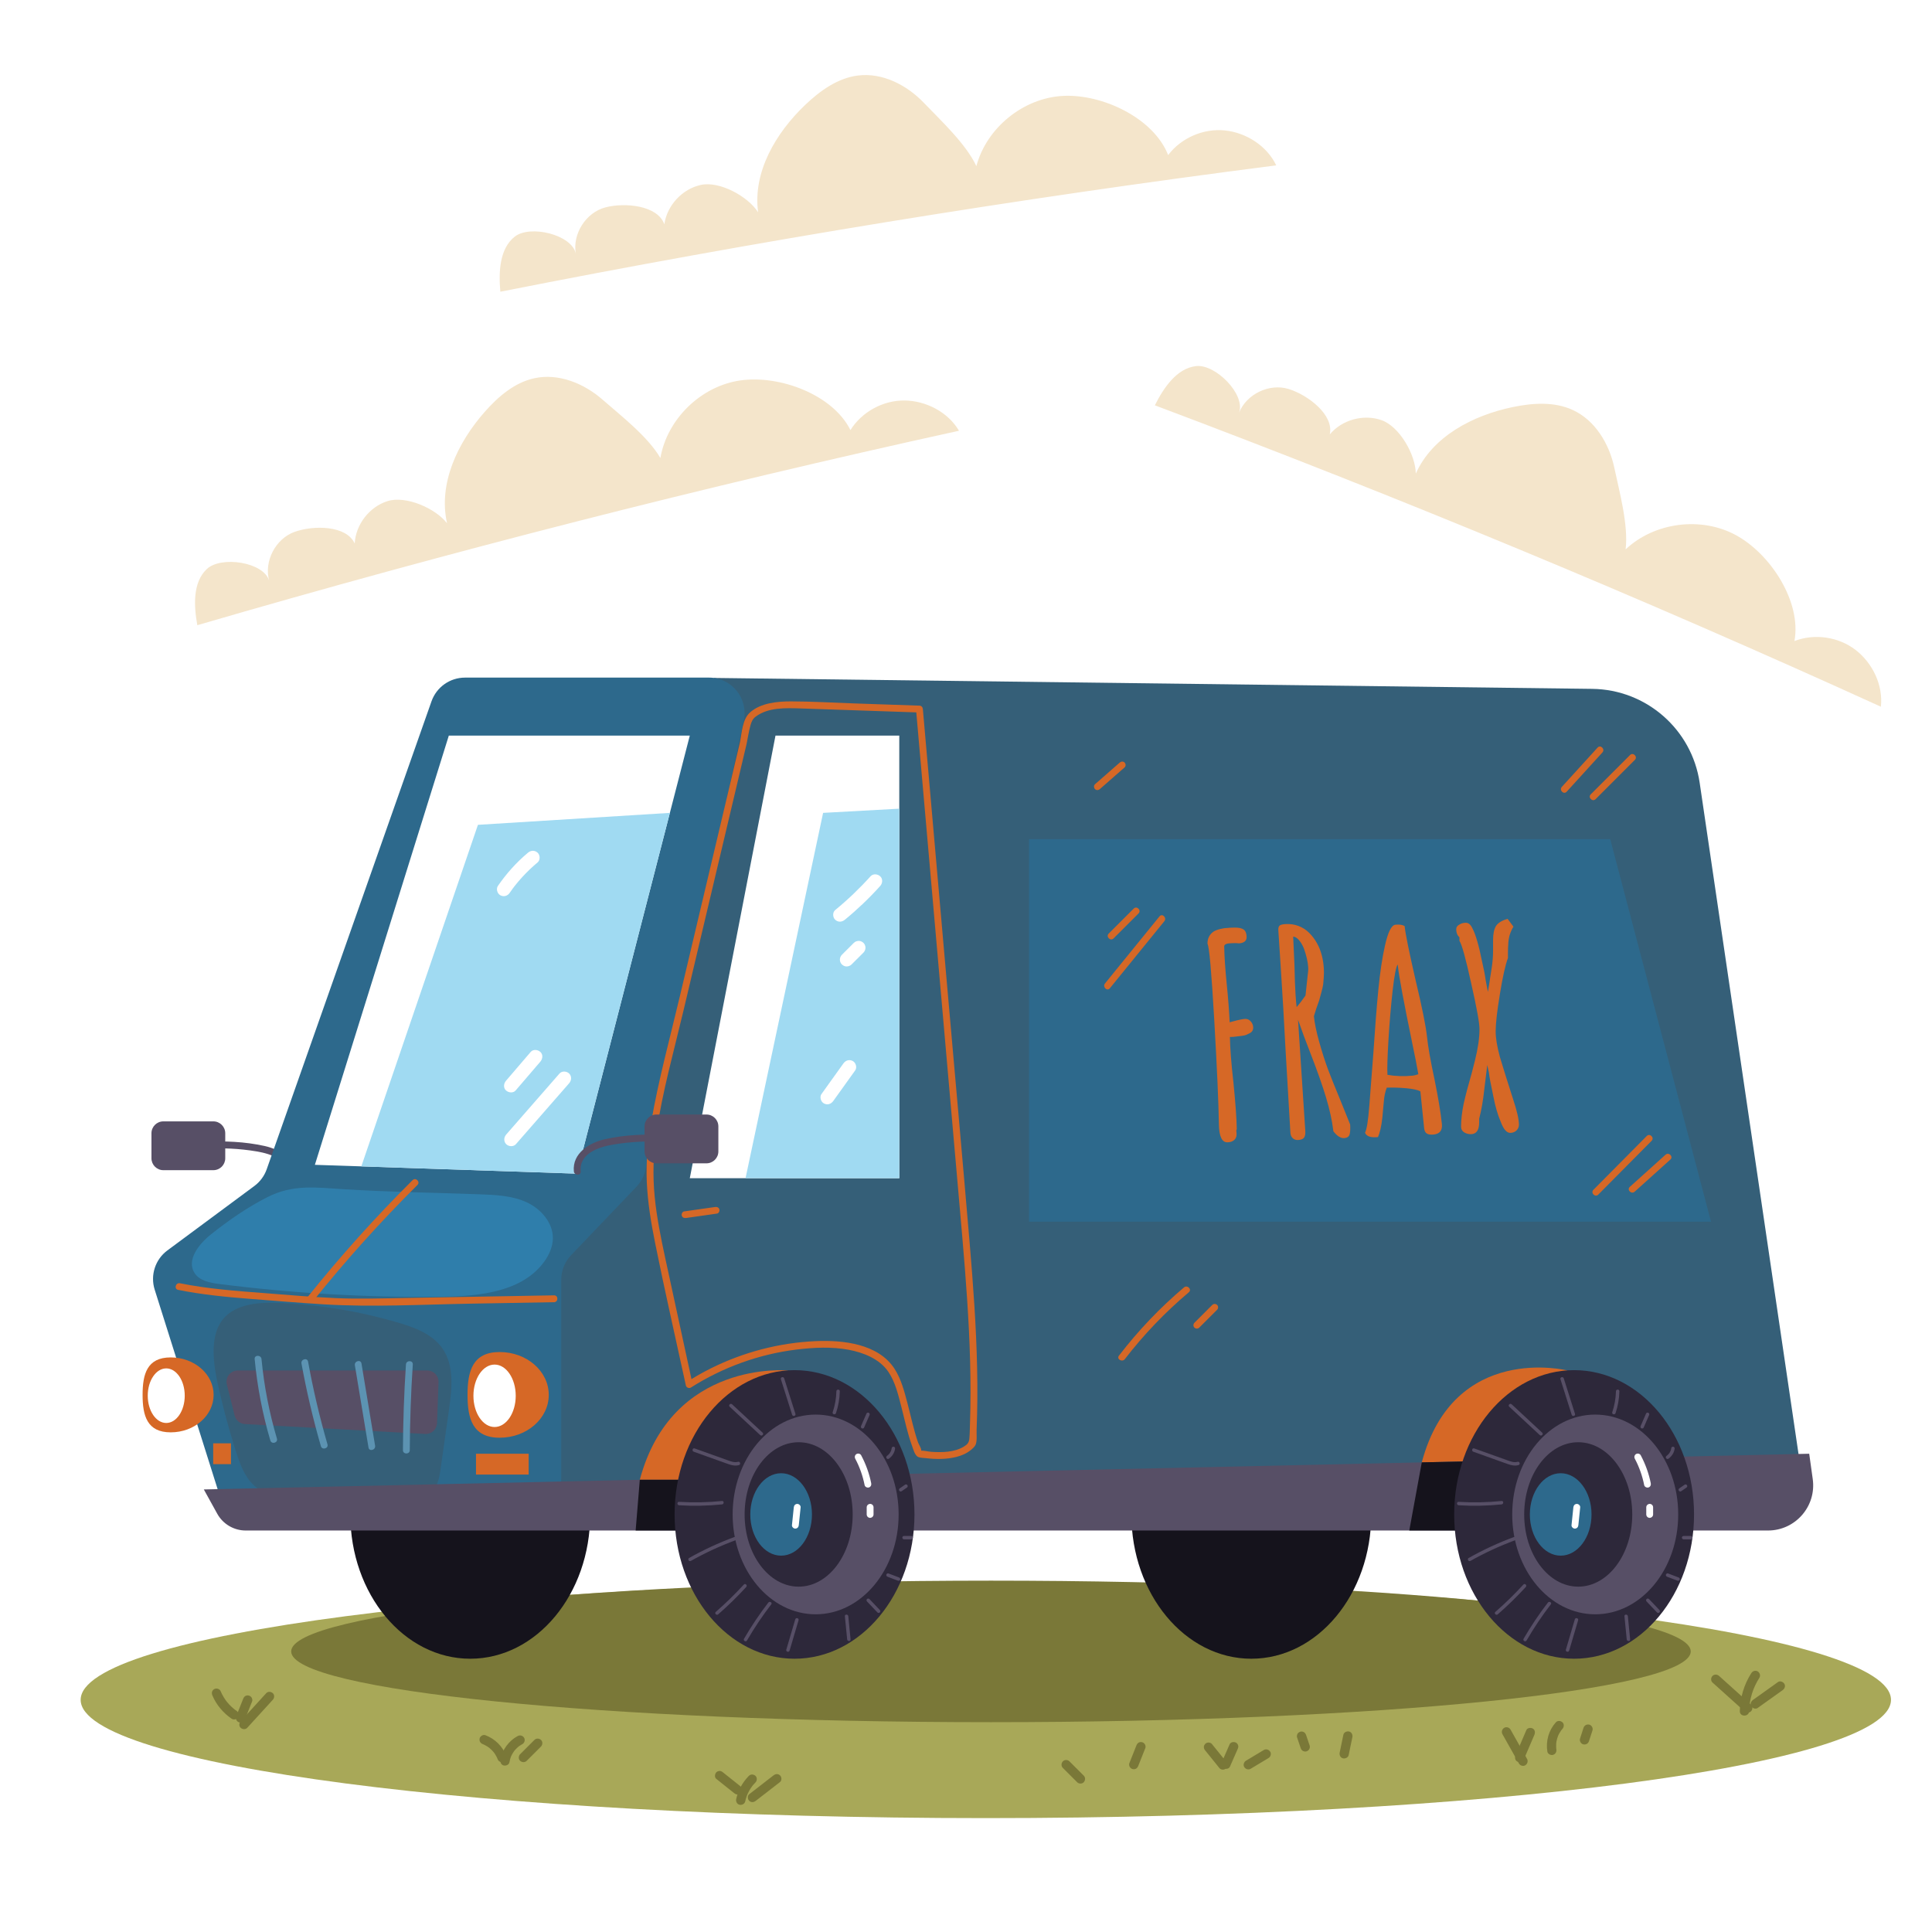 <?xml version="1.0" encoding="UTF-8" standalone="no"?>
<!-- Created with Inkscape (http://www.inkscape.org/) -->

<svg
   version="1.1"
   id="svg1"
   width="666.667"
   height="666.667"
   viewBox="0 0 666.667 666.667"
   sodipodi:docname="camionnette.svg"
   inkscape:version="1.3.1 (9b9bdc1480, 2023-11-25, custom)"
   xmlns:inkscape="http://www.inkscape.org/namespaces/inkscape"
   xmlns:sodipodi="http://sodipodi.sourceforge.net/DTD/sodipodi-0.dtd"
   xmlns="http://www.w3.org/2000/svg"
   xmlns:svg="http://www.w3.org/2000/svg">
  <rect x="0" y="0" width="666.667" height="666.667" fill="#333333" stroke="none"/>
  <defs
     id="defs1" />
  <sodipodi:namedview
     id="namedview1"
     pagecolor="#ffffff"
     bordercolor="#000000"
     borderopacity="0.25"
     inkscape:showpageshadow="2"
     inkscape:pageopacity="0.0"
     inkscape:pagecheckerboard="0"
     inkscape:deskcolor="#d1d1d1"
     inkscape:zoom="0.8570134"
     inkscape:cx="328.46628"
     inkscape:cy="288.2102"
     inkscape:window-width="1854"
     inkscape:window-height="1011"
     inkscape:window-x="0"
     inkscape:window-y="0"
     inkscape:window-maximized="1"
     inkscape:current-layer="g1">
    <inkscape:page
       x="0"
       y="0"
       inkscape:label="1"
       id="page1"
       width="666.667"
       height="666.667"
       margin="0"
       bleed="0" />
  </sodipodi:namedview>
  <g
     id="g1"
     inkscape:groupmode="layer"
     inkscape:label="1">
    <path
       id="path2"
       d="M 666.667,666.667 H 0 V 2e-5 h 666.667 v 666.667"
       style="fill:#ffffff;fill-opacity:1;fill-rule:nonzero;stroke:none;stroke-width:0.133" />
    <path
       id="path3"
       d="m 652.516,586.556 c 0,22.54 -139.841,40.812 -312.343,40.812 -172.501,0 -312.342,-18.272 -312.342,-40.812 0,-22.54 139.84,-40.81 312.342,-40.81 172.501,0 312.343,18.271 312.343,40.81"
       style="fill:#a8a858;fill-opacity:1;fill-rule:nonzero;stroke:none;stroke-width:0.133" />
    <path
       id="path4"
       d="m 583.42,569.848 c 0,13.488 -108.111,24.42 -241.471,24.42 -133.361,0 -241.473,-10.932 -241.473,-24.42 0,-13.486 108.111,-24.419 241.473,-24.419 133.36,0 241.471,10.932 241.471,24.419"
       style="fill:#7a7838;fill-opacity:1;fill-rule:nonzero;stroke:none;stroke-width:0.133" />
    <path
       id="path5"
       d="m 518.448,598.425 c 1.899,3.372 3.799,6.744 5.697,10.117 0.415,0.732 1.479,1.041 2.2,0.576 0.743,-0.478 1.02,-1.415 0.577,-2.2 -1.9,-3.373 -3.8,-6.745 -5.699,-10.117 -0.413,-0.734 -1.479,-1.042 -2.2,-0.578 -0.741,0.479 -1.019,1.416 -0.576,2.201 v 0"
       style="fill:#7a7838;fill-opacity:1;fill-rule:nonzero;stroke:none;stroke-width:0.133" />
    <path
       id="path6"
       d="m 526.681,597.02 c -1.231,2.875 -2.463,5.75 -3.695,8.626 -0.331,0.771 -0.257,1.76 0.576,2.2 0.692,0.365 1.847,0.248 2.2,-0.578 1.233,-2.876 2.465,-5.751 3.696,-8.625 0.331,-0.771 0.256,-1.761 -0.576,-2.2 -0.692,-0.366 -1.847,-0.248 -2.201,0.577 v 0"
       style="fill:#7a7838;fill-opacity:1;fill-rule:nonzero;stroke:none;stroke-width:0.133" />
    <path
       id="path7"
       d="m 536.875,594.305 c -2.48,2.776 -3.509,6.448 -2.936,10.111 0.129,0.833 1.217,1.369 1.977,1.124 0.907,-0.295 1.263,-1.085 1.124,-1.98 -0.029,-0.185 -0.029,-0.179 0,0.026 -0.011,-0.09 -0.021,-0.18 -0.029,-0.269 -0.016,-0.18 -0.028,-0.361 -0.035,-0.541 -0.015,-0.36 -0.009,-0.723 0.016,-1.081 0.013,-0.181 0.031,-0.361 0.051,-0.539 -0.045,0.412 0.031,-0.168 0.045,-0.242 0.067,-0.356 0.151,-0.707 0.252,-1.054 0.104,-0.346 0.223,-0.688 0.36,-1.022 -0.145,0.357 0.085,-0.173 0.116,-0.235 0.079,-0.161 0.161,-0.321 0.249,-0.48 0.175,-0.315 0.367,-0.622 0.575,-0.916 0.051,-0.075 0.104,-0.148 0.157,-0.22 -0.115,0.145 -0.116,0.147 -0.003,0.004 0.117,-0.139 0.233,-0.277 0.353,-0.412 0.56,-0.627 0.665,-1.664 0,-2.273 -0.612,-0.563 -1.676,-0.67 -2.273,0 v 0"
       style="fill:#7a7838;fill-opacity:1;fill-rule:nonzero;stroke:none;stroke-width:0.133" />
    <path
       id="path8"
       d="m 546.412,596.229 c -0.401,1.236 -0.8,2.472 -1.2,3.707 -0.26,0.8 0.301,1.791 1.123,1.979 0.881,0.2 1.7,-0.265 1.977,-1.124 0.401,-1.236 0.801,-2.469 1.201,-3.705 0.26,-0.802 -0.301,-1.792 -1.123,-1.98 -0.883,-0.2 -1.701,0.268 -1.979,1.124 v 0"
       style="fill:#7a7838;fill-opacity:1;fill-rule:nonzero;stroke:none;stroke-width:0.133" />
    <path
       id="path9"
       d="m 590.921,580.581 c 3.676,3.307 7.352,6.616 11.029,9.923 0.644,0.581 1.636,0.637 2.273,0 0.591,-0.59 0.648,-1.69 0,-2.273 -3.676,-3.308 -7.352,-6.617 -11.029,-9.924 -0.644,-0.581 -1.636,-0.637 -2.273,0 -0.591,0.589 -0.648,1.691 0,2.274 v 0"
       style="fill:#7a7838;fill-opacity:1;fill-rule:nonzero;stroke:none;stroke-width:0.133" />
    <path
       id="path10"
       d="m 604.328,577.32 c -2.512,3.906 -3.879,8.479 -3.977,13.118 -0.043,2.072 3.173,2.07 3.216,0 0.087,-4.087 1.323,-8.049 3.539,-11.495 0.469,-0.731 0.149,-1.774 -0.577,-2.2 -0.779,-0.455 -1.729,-0.155 -2.2,0.577 v 0"
       style="fill:#7a7838;fill-opacity:1;fill-rule:nonzero;stroke:none;stroke-width:0.133" />
    <path
       id="path11"
       d="m 613.508,580.427 c -2.875,2.053 -5.749,4.107 -8.624,6.16 -0.683,0.488 -1.077,1.424 -0.577,2.2 0.436,0.678 1.469,1.099 2.2,0.578 2.876,-2.054 5.751,-4.107 8.625,-6.161 0.683,-0.488 1.077,-1.424 0.577,-2.2 -0.437,-0.679 -1.469,-1.1 -2.201,-0.576 v 0"
       style="fill:#7a7838;fill-opacity:1;fill-rule:nonzero;stroke:none;stroke-width:0.133" />
    <path
       id="path12"
       d="m 73.302,585.073 c 1.379,3.264 3.754,6.036 6.67,8.028 0.696,0.478 1.814,0.155 2.201,-0.576 0.431,-0.816 0.166,-1.694 -0.578,-2.201 -0.164,-0.112 -0.326,-0.224 -0.487,-0.341 -0.08,-0.059 -0.159,-0.119 -0.238,-0.179 -0.158,-0.118 0.23,0.188 -0.004,-0.004 -0.305,-0.255 -0.61,-0.507 -0.902,-0.776 -0.583,-0.539 -1.128,-1.119 -1.631,-1.732 -0.05,-0.061 -0.099,-0.124 -0.149,-0.187 -0.255,-0.315 0.201,0.276 -0.04,-0.051 -0.118,-0.16 -0.235,-0.319 -0.348,-0.481 -0.216,-0.309 -0.421,-0.627 -0.616,-0.949 -0.42,-0.696 -0.786,-1.423 -1.103,-2.173 -0.145,-0.344 -0.621,-0.645 -0.961,-0.739 -0.385,-0.107 -0.897,-0.059 -1.239,0.163 -0.809,0.52 -0.929,1.367 -0.577,2.199 v 0"
       style="fill:#7a7838;fill-opacity:1;fill-rule:nonzero;stroke:none;stroke-width:0.133" />
    <path
       id="path13"
       d="m 83.909,586.204 c -0.819,2.055 -1.637,4.109 -2.456,6.164 -0.144,0.361 -0.027,0.916 0.163,1.237 0.195,0.335 0.577,0.654 0.961,0.74 0.411,0.093 0.873,0.073 1.239,-0.163 0.374,-0.24 0.576,-0.549 0.74,-0.961 0.819,-2.055 1.637,-4.109 2.455,-6.164 0.145,-0.361 0.027,-0.916 -0.162,-1.238 -0.195,-0.334 -0.578,-0.653 -0.961,-0.739 -0.411,-0.094 -0.874,-0.073 -1.239,0.162 -0.373,0.24 -0.575,0.549 -0.739,0.961 v 0"
       style="fill:#7a7838;fill-opacity:1;fill-rule:nonzero;stroke:none;stroke-width:0.133" />
    <path
       id="path14"
       d="m 91.869,584.257 c -2.942,3.225 -5.884,6.449 -8.826,9.673 -0.567,0.621 -0.66,1.669 0,2.275 0.618,0.567 1.669,0.664 2.274,0 2.942,-3.224 5.884,-6.449 8.826,-9.673 0.567,-0.621 0.66,-1.668 0,-2.274 -0.618,-0.567 -1.668,-0.664 -2.274,0 v 0"
       style="fill:#7a7838;fill-opacity:1;fill-rule:nonzero;stroke:none;stroke-width:0.133" />
    <path
       id="path15"
       d="m 247.175,613.84 c 2.057,1.64 4.113,3.277 6.171,4.916 0.347,0.276 0.676,0.471 1.137,0.471 0.395,0 0.865,-0.174 1.137,-0.471 0.535,-0.582 0.703,-1.713 0,-2.273 -2.057,-1.64 -4.113,-3.278 -6.171,-4.916 -0.347,-0.276 -0.676,-0.471 -1.137,-0.471 -0.395,0 -0.865,0.173 -1.137,0.471 -0.535,0.583 -0.703,1.714 0,2.273 v 0"
       style="fill:#7a7838;fill-opacity:1;fill-rule:nonzero;stroke:none;stroke-width:0.133" />
    <path
       id="path16"
       d="m 258.407,612.785 c -2.156,2.191 -3.704,4.984 -4.369,7.988 -0.181,0.821 0.248,1.779 1.124,1.98 0.813,0.184 1.784,-0.245 1.979,-1.124 0.147,-0.664 0.335,-1.317 0.569,-1.956 0.056,-0.149 0.115,-0.297 0.173,-0.447 0.097,-0.244 -0.039,0.033 -0.023,0.052 -0.011,-0.014 0.107,-0.24 0.121,-0.273 0.143,-0.309 0.295,-0.613 0.456,-0.912 0.316,-0.58 0.669,-1.139 1.057,-1.671 0.045,-0.061 0.12,-0.205 0.179,-0.241 -0.077,0.047 -0.163,0.204 -0.029,0.041 0.101,-0.122 0.201,-0.246 0.307,-0.369 0.233,-0.273 0.477,-0.536 0.731,-0.793 0.591,-0.6 0.643,-1.683 0,-2.274 -0.639,-0.585 -1.644,-0.64 -2.275,0 v 0"
       style="fill:#7a7838;fill-opacity:1;fill-rule:nonzero;stroke:none;stroke-width:0.133" />
    <path
       id="path17"
       d="m 266.896,612.633 c -2.789,2.163 -5.58,4.327 -8.369,6.489 -0.668,0.519 -0.585,1.737 0,2.275 0.708,0.65 1.561,0.552 2.275,0 2.789,-2.164 5.579,-4.327 8.369,-6.491 0.668,-0.518 0.585,-1.737 0,-2.273 -0.709,-0.651 -1.561,-0.553 -2.275,0 v 0"
       style="fill:#7a7838;fill-opacity:1;fill-rule:nonzero;stroke:none;stroke-width:0.133" />
    <path
       id="path18"
       d="m 415.879,604.032 c 1.652,2.045 3.304,4.091 4.957,6.137 0.243,0.301 0.768,0.472 1.137,0.472 0.393,0 0.865,-0.176 1.137,-0.472 0.281,-0.306 0.489,-0.708 0.471,-1.137 -0.02,-0.451 -0.188,-0.788 -0.471,-1.139 -1.653,-2.045 -3.305,-4.091 -4.959,-6.136 -0.243,-0.302 -0.768,-0.471 -1.137,-0.471 -0.395,0 -0.865,0.175 -1.136,0.471 -0.281,0.307 -0.491,0.709 -0.472,1.137 0.02,0.451 0.189,0.788 0.472,1.137 v 0"
       style="fill:#7a7838;fill-opacity:1;fill-rule:nonzero;stroke:none;stroke-width:0.133" />
    <path
       id="path19"
       d="m 424.304,601.898 c -0.888,2.026 -1.777,4.049 -2.665,6.073 -0.18,0.409 -0.287,0.788 -0.163,1.239 0.103,0.373 0.392,0.778 0.74,0.96 0.696,0.369 1.839,0.246 2.2,-0.576 0.888,-2.024 1.777,-4.049 2.665,-6.072 0.18,-0.41 0.287,-0.789 0.163,-1.24 -0.103,-0.372 -0.392,-0.778 -0.739,-0.96 -0.697,-0.369 -1.84,-0.245 -2.201,0.576 v 0"
       style="fill:#7a7838;fill-opacity:1;fill-rule:nonzero;stroke:none;stroke-width:0.133" />
    <path
       id="path20"
       d="m 436.101,603.865 c -2.053,1.233 -4.105,2.466 -6.159,3.699 -0.721,0.433 -1.052,1.465 -0.577,2.201 0.468,0.724 1.428,1.04 2.2,0.576 2.053,-1.233 4.107,-2.465 6.16,-3.699 0.721,-0.432 1.051,-1.464 0.576,-2.2 -0.467,-0.725 -1.428,-1.04 -2.2,-0.578 v 0"
       style="fill:#7a7838;fill-opacity:1;fill-rule:nonzero;stroke:none;stroke-width:0.133" />
    <path
       id="path21"
       d="m 366.759,610.057 c 1.643,1.644 3.287,3.286 4.929,4.929 0.596,0.596 1.687,0.64 2.273,0 0.591,-0.643 0.636,-1.639 0,-2.274 -1.643,-1.643 -3.285,-3.285 -4.928,-4.928 -0.595,-0.596 -1.687,-0.64 -2.275,0 -0.588,0.643 -0.636,1.639 0,2.273 v 0"
       style="fill:#7a7838;fill-opacity:1;fill-rule:nonzero;stroke:none;stroke-width:0.133" />
    <path
       id="path22"
       d="m 392.133,602.298 c -0.816,2.055 -1.632,4.111 -2.449,6.167 -0.144,0.363 -0.027,0.916 0.161,1.239 0.196,0.334 0.579,0.652 0.963,0.739 0.412,0.095 0.873,0.074 1.239,-0.161 0.373,-0.24 0.576,-0.551 0.739,-0.961 0.817,-2.055 1.633,-4.11 2.449,-6.167 0.145,-0.362 0.027,-0.916 -0.163,-1.239 -0.195,-0.333 -0.576,-0.652 -0.96,-0.74 -0.412,-0.093 -0.875,-0.073 -1.24,0.163 -0.372,0.241 -0.576,0.551 -0.739,0.961 v 0"
       style="fill:#7a7838;fill-opacity:1;fill-rule:nonzero;stroke:none;stroke-width:0.133" />
    <path
       id="path23"
       d="m 447.571,599.524 c 0.42,1.229 0.837,2.459 1.257,3.688 0.135,0.397 0.368,0.744 0.737,0.96 0.345,0.203 0.853,0.288 1.24,0.163 0.389,-0.126 0.764,-0.367 0.961,-0.739 0.195,-0.37 0.301,-0.829 0.163,-1.239 -0.42,-1.231 -0.839,-2.46 -1.256,-3.689 -0.136,-0.397 -0.369,-0.744 -0.74,-0.96 -0.344,-0.203 -0.853,-0.287 -1.239,-0.163 -0.389,0.125 -0.765,0.367 -0.963,0.739 -0.195,0.371 -0.3,0.83 -0.161,1.24 v 0"
       style="fill:#7a7838;fill-opacity:1;fill-rule:nonzero;stroke:none;stroke-width:0.133" />
    <path
       id="path24"
       d="m 463.553,598.609 c -0.427,2.051 -0.852,4.101 -1.277,6.152 -0.169,0.821 0.239,1.777 1.123,1.977 0.805,0.184 1.796,-0.243 1.979,-1.122 0.425,-2.051 0.852,-4.102 1.277,-6.152 0.171,-0.82 -0.239,-1.776 -1.123,-1.978 -0.804,-0.184 -1.796,0.242 -1.979,1.123 v 0"
       style="fill:#7a7838;fill-opacity:1;fill-rule:nonzero;stroke:none;stroke-width:0.133" />
    <path
       id="path25"
       d="m 166.629,601.859 c 0.083,0.03 0.171,0.079 0.259,0.1 -0.396,-0.095 -0.181,-0.079 -0.045,-0.018 0.169,0.078 0.336,0.157 0.5,0.243 0.301,0.155 0.595,0.325 0.879,0.509 0.155,0.1 0.308,0.205 0.457,0.314 0.075,0.053 0.148,0.11 0.223,0.165 -0.388,-0.28 -0.113,-0.086 -0.035,-0.021 0.273,0.225 0.536,0.463 0.787,0.713 0.251,0.251 0.489,0.515 0.715,0.788 0.075,0.09 0.225,0.346 -0.023,-0.036 0.051,0.077 0.112,0.149 0.165,0.222 0.1,0.137 0.196,0.276 0.288,0.419 0.195,0.296 0.373,0.603 0.536,0.917 0.085,0.164 0.165,0.331 0.241,0.499 0.025,0.057 0.144,0.315 0.028,0.062 -0.124,-0.269 0.037,0.1 0.056,0.152 0.152,0.401 0.356,0.737 0.739,0.961 0.345,0.201 0.853,0.287 1.24,0.161 0.764,-0.246 1.443,-1.134 1.123,-1.977 -1.284,-3.381 -3.896,-5.992 -7.277,-7.276 -0.788,-0.3 -1.797,0.331 -1.977,1.121 -0.209,0.917 0.279,1.66 1.123,1.98 v 0"
       style="fill:#7a7838;fill-opacity:1;fill-rule:nonzero;stroke:none;stroke-width:0.133" />
    <path
       id="path26"
       d="m 178.644,599.045 c -3.064,1.631 -5.368,4.752 -5.955,8.18 -0.141,0.827 0.219,1.772 1.123,1.979 0.78,0.177 1.827,-0.236 1.979,-1.123 0.061,-0.357 0.139,-0.709 0.237,-1.059 0.055,-0.191 0.115,-0.38 0.181,-0.568 0.029,-0.084 0.06,-0.171 0.093,-0.254 0.019,-0.051 0.132,-0.351 0.04,-0.11 -0.091,0.239 0.027,-0.055 0.049,-0.105 0.037,-0.083 0.077,-0.164 0.116,-0.245 0.081,-0.163 0.165,-0.323 0.252,-0.48 0.187,-0.331 0.389,-0.653 0.611,-0.963 0.053,-0.073 0.108,-0.144 0.161,-0.217 0.124,-0.172 -0.252,0.301 -0.017,0.025 0.117,-0.137 0.232,-0.277 0.353,-0.41 0.243,-0.268 0.5,-0.524 0.769,-0.764 0.127,-0.113 0.309,-0.219 0.415,-0.349 -0.169,0.128 -0.207,0.156 -0.112,0.084 0.044,-0.032 0.087,-0.064 0.131,-0.096 0.073,-0.053 0.147,-0.105 0.221,-0.157 0.313,-0.215 0.639,-0.41 0.975,-0.59 0.744,-0.394 1.035,-1.489 0.576,-2.2 -0.487,-0.755 -1.404,-1 -2.199,-0.577 v 0"
       style="fill:#7a7838;fill-opacity:1;fill-rule:nonzero;stroke:none;stroke-width:0.133" />
    <path
       id="path27"
       d="m 184.405,600.391 c -1.643,1.644 -3.285,3.285 -4.928,4.929 -0.596,0.596 -0.64,1.687 0,2.275 0.641,0.588 1.639,0.634 2.275,0 1.643,-1.644 3.284,-3.287 4.928,-4.93 0.596,-0.596 0.64,-1.686 0,-2.274 -0.643,-0.589 -1.639,-0.635 -2.275,0 v 0"
       style="fill:#7a7838;fill-opacity:1;fill-rule:nonzero;stroke:none;stroke-width:0.133" />
    <path
       id="path28"
       d="m 203.653,522.583 c 0,27.498 -18.528,49.789 -41.384,49.789 -22.855,0 -41.383,-22.292 -41.383,-49.789 0,-27.499 18.528,-49.791 41.383,-49.791 22.856,0 41.384,22.292 41.384,49.791"
       style="fill:#15131c;fill-opacity:1;fill-rule:nonzero;stroke:none;stroke-width:0.133" />
    <path
       id="path29"
       d="m 473.172,522.583 c 0,27.498 -18.528,49.789 -41.384,49.789 -22.855,0 -41.383,-22.292 -41.383,-49.789 0,-27.499 18.528,-49.791 41.383,-49.791 22.856,0 41.384,22.292 41.384,49.791"
       style="fill:#15131c;fill-opacity:1;fill-rule:nonzero;stroke:none;stroke-width:0.133" />
    <path
       id="path30"
       d="m 246.345,233.936 303.097,3.768 c 18.635,0.231 34.343,13.965 37.057,32.404 l 34.483,234.16 c 1.42,9.652 -6.059,18.315 -15.813,18.315 H 162.867 l 83.479,-288.647"
       style="fill:#355f78;fill-opacity:1;fill-rule:nonzero;stroke:none;stroke-width:0.133" />
    <path
       id="path31"
       d="m 238.025,406.567 h 72.285 v -152.732 h -42.715 l -29.571,152.732"
       style="fill:#ffffff;fill-opacity:1;fill-rule:nonzero;stroke:none;stroke-width:0.133" />
    <path
       id="path32"
       d="M 310.311,406.567 V 279.049 l -26.285,1.445 -26.768,126.072 h 53.053"
       style="fill:#a0daf2;fill-opacity:1;fill-rule:nonzero;stroke:none;stroke-width:0.133" />
    <path
       id="path33"
       d="m 291.536,317.368 c 4.352,-3.569 8.428,-7.461 12.193,-11.644 0.827,-0.919 0.973,-2.447 0,-3.34 -0.901,-0.828 -2.456,-0.98 -3.339,0 -3.767,4.183 -7.843,8.076 -12.195,11.644 -0.96,0.787 -0.877,2.535 0,3.34 1.02,0.935 2.316,0.839 3.34,0 v 0"
       style="fill:#ffffff;fill-opacity:1;fill-rule:nonzero;stroke:none;stroke-width:0.133" />
    <path
       id="path34"
       d="m 293.845,332.799 c 1.371,-1.365 2.743,-2.733 4.113,-4.1 0.428,-0.428 0.691,-1.065 0.691,-1.671 0,-0.579 -0.256,-1.271 -0.691,-1.669 -0.451,-0.413 -1.041,-0.72 -1.671,-0.692 -0.627,0.028 -1.216,0.24 -1.669,0.692 -1.371,1.367 -2.741,2.735 -4.112,4.101 -0.429,0.427 -0.693,1.065 -0.693,1.669 0,0.58 0.259,1.272 0.693,1.669 0.449,0.413 1.04,0.72 1.669,0.692 0.627,-0.028 1.217,-0.24 1.669,-0.692 v 0"
       style="fill:#ffffff;fill-opacity:1;fill-rule:nonzero;stroke:none;stroke-width:0.133" />
    <path
       id="path35"
       d="m 287.539,379.907 c 2.521,-3.519 5.043,-7.037 7.564,-10.556 0.721,-1.008 0.209,-2.673 -0.847,-3.231 -1.22,-0.644 -2.461,-0.229 -3.232,0.847 -2.52,3.52 -5.043,7.037 -7.564,10.556 -0.721,1.008 -0.208,2.673 0.848,3.232 1.22,0.643 2.46,0.228 3.231,-0.848 v 0"
       style="fill:#ffffff;fill-opacity:1;fill-rule:nonzero;stroke:none;stroke-width:0.133" />
    <path
       id="path36"
       d="m 102.125,406.567 c 0.612,-6.292 -5.44,-9.931 -10.77,-11.115 -6.841,-1.519 -14.046,-1.827 -21.022,-1.407 -1.51,0.092 -1.521,2.453 0,2.361 6.117,-0.367 12.276,-0.107 18.321,0.923 4.841,0.825 11.712,3.044 11.109,9.237 -0.147,1.512 2.216,1.501 2.362,0 v 0"
       style="fill:#574f66;fill-opacity:1;fill-rule:nonzero;stroke:none;stroke-width:0.133" />
    <path
       id="path37"
       d="m 56.369,403.787 h 17.249 c 2.268,0 4.107,-1.84 4.107,-4.108 v -8.624 c 0,-2.269 -1.839,-4.108 -4.107,-4.108 H 56.369 c -2.268,0 -4.107,1.839 -4.107,4.108 v 8.624 c 0,2.268 1.839,4.108 4.107,4.108"
       style="fill:#574f66;fill-opacity:1;fill-rule:nonzero;stroke:none;stroke-width:0.133" />
    <path
       id="path38"
       d="m 222.743,403.649 33.909,-154.952 c 1.673,-7.644 -4.148,-14.877 -11.975,-14.877 H 160.456 c -5.2,0 -9.835,3.281 -11.561,8.185 L 92.035,403.465 c -0.814,2.308 -2.299,4.321 -4.265,5.779 l -30.004,22.229 c -4.202,3.113 -5.966,8.551 -4.392,13.537 l 21.772,69.003 c 1.609,5.1 6.341,8.569 11.69,8.569 h 94.575 c 6.771,0 12.259,-5.488 12.259,-12.259 v -68.733 c 0,-3.156 1.216,-6.187 3.393,-8.468 l 22.569,-23.628 c 1.555,-1.627 2.631,-3.649 3.111,-5.845"
       style="fill:#2d698c;fill-opacity:1;fill-rule:nonzero;stroke:none;stroke-width:0.133" />
    <path
       id="path39"
       d="m 108.653,401.943 46.219,-148.108 h 83.153 l -38.971,151.149 -90.402,-3.041"
       style="fill:#ffffff;fill-opacity:1;fill-rule:nonzero;stroke:none;stroke-width:0.133" />
    <path
       id="path40"
       d="m 199.055,404.984 32.097,-124.489 -66.232,4.125 -40.243,117.863 74.378,2.501"
       style="fill:#a0daf2;fill-opacity:1;fill-rule:nonzero;stroke:none;stroke-width:0.133" />
    <path
       id="path41"
       d="m 72.666,426.049 c -4.113,3.284 -8.387,8.804 -5.535,13.227 1.745,2.707 5.339,3.384 8.532,3.789 25.554,3.248 51.332,4.715 77.088,4.392 12.903,-0.161 27.675,-1.735 35.148,-12.253 1.621,-2.283 2.804,-4.961 2.873,-7.76 0.136,-5.503 -4.124,-10.345 -9.135,-12.621 -5.012,-2.275 -10.675,-2.511 -16.176,-2.711 -15.671,-0.568 -31.405,-0.777 -47.055,-1.768 -9.404,-0.596 -17.362,-1.704 -26.068,2.716 -6.985,3.545 -13.566,8.104 -19.673,12.989"
       style="fill:#2f7eab;fill-opacity:1;fill-rule:nonzero;stroke:none;stroke-width:0.133" />
    <path
       id="path42"
       d="m 80.671,498.449 c 0.284,0.917 0.573,1.832 0.869,2.745 1.334,4.133 2.889,8.413 6.09,11.352 3.266,2.997 7.778,4.165 12.132,4.992 13.08,2.476 26.57,2.768 39.744,0.859 3.948,-0.573 8.284,-1.6 10.528,-4.9 1.315,-1.932 1.677,-4.336 2.004,-6.649 0.969,-6.837 1.939,-13.676 2.907,-20.515 1.017,-7.185 1.86,-15.168 -2.32,-21.103 -3.425,-4.863 -9.42,-7.117 -15.125,-8.799 -13.666,-4.031 -27.839,-6.34 -42.077,-6.857 -19.997,-0.727 -24.375,9.143 -20.349,27.632 1.558,7.157 3.426,14.247 5.597,21.243"
       style="fill:#355f78;fill-opacity:1;fill-rule:nonzero;stroke:none;stroke-width:0.133" />
    <path
       id="path43"
       d="m 61.457,445.087 c 8.167,1.649 16.46,2.452 24.758,3.101 8.464,0.661 16.93,1.367 25.404,1.888 16.84,1.036 33.842,0.073 50.696,-0.224 9.625,-0.171 19.249,-0.34 28.873,-0.511 1.517,-0.027 1.523,-2.388 0,-2.361 -16.907,0.299 -33.815,0.597 -50.721,0.896 -8.225,0.145 -16.46,0.419 -24.682,0.06 -8.327,-0.364 -16.64,-1.127 -24.95,-1.757 -9.628,-0.729 -19.27,-1.455 -28.751,-3.369 -1.484,-0.3 -2.119,1.976 -0.628,2.277 v 0"
       style="fill:#d66826;fill-opacity:1;fill-rule:nonzero;stroke:none;stroke-width:0.133" />
    <path
       id="path44"
       d="m 107.864,449.176 c 11.297,-14.096 23.378,-27.545 36.184,-40.284 1.08,-1.073 -0.591,-2.743 -1.669,-1.671 -12.807,12.74 -24.887,26.189 -36.185,40.284 -0.941,1.176 0.72,2.857 1.67,1.671 v 0"
       style="fill:#d66826;fill-opacity:1;fill-rule:nonzero;stroke:none;stroke-width:0.133" />
    <path
       id="path45"
       d="m 82.03,472.909 h 65.432 c 2.192,0 3.947,1.82 3.865,4.012 l -0.524,14.165 c -0.08,2.163 -1.917,3.839 -4.077,3.72 l -62.218,-3.415 c -1.694,-0.092 -3.13,-1.279 -3.541,-2.924 l -2.689,-10.752 c -0.611,-2.443 1.235,-4.807 3.753,-4.807"
       style="fill:#574f66;fill-opacity:1;fill-rule:nonzero;stroke:none;stroke-width:0.133" />
    <path
       id="path46"
       d="m 87.875,468.975 c 0.903,9.509 2.699,18.904 5.405,28.067 0.429,1.453 2.709,0.836 2.277,-0.628 -2.645,-8.959 -4.438,-18.14 -5.32,-27.439 -0.142,-1.5 -2.505,-1.516 -2.362,0 v 0"
       style="fill:#5c93b2;fill-opacity:1;fill-rule:nonzero;stroke:none;stroke-width:0.133" />
    <path
       id="path47"
       d="m 104.03,470.492 c 1.748,9.615 3.982,19.131 6.693,28.519 0.42,1.459 2.701,0.839 2.277,-0.628 -2.711,-9.388 -4.944,-18.904 -6.693,-28.517 -0.271,-1.493 -2.547,-0.861 -2.277,0.627 v 0"
       style="fill:#5c93b2;fill-opacity:1;fill-rule:nonzero;stroke:none;stroke-width:0.133" />
    <path
       id="path48"
       d="m 122.456,471.121 c 1.567,9.459 3.134,18.919 4.701,28.376 0.248,1.496 2.524,0.861 2.278,-0.627 -1.567,-9.46 -3.133,-18.919 -4.701,-28.377 -0.248,-1.496 -2.524,-0.861 -2.278,0.628 v 0"
       style="fill:#5c93b2;fill-opacity:1;fill-rule:nonzero;stroke:none;stroke-width:0.133" />
    <path
       id="path49"
       d="m 140.079,470.829 c -0.648,9.845 -0.995,19.707 -1.041,29.573 -0.007,1.52 2.355,1.521 2.361,0 0.047,-9.867 0.393,-19.728 1.041,-29.573 0.1,-1.516 -2.261,-1.509 -2.361,0 v 0"
       style="fill:#5c93b2;fill-opacity:1;fill-rule:nonzero;stroke:none;stroke-width:0.133" />
    <path
       id="path50"
       d="m 189.357,481.324 c 0,8.165 -7.585,14.785 -16.943,14.785 -9.356,0 -11.088,-6.62 -11.088,-14.785 0,-8.167 1.732,-14.784 11.088,-14.784 9.357,0 16.943,6.617 16.943,14.784"
       style="fill:#d66826;fill-opacity:1;fill-rule:nonzero;stroke:none;stroke-width:0.133" />
    <path
       id="path51"
       d="m 177.96,481.641 c 0,5.949 -3.268,10.772 -7.299,10.772 -4.032,0 -7.299,-4.823 -7.299,-10.772 0,-5.949 3.267,-10.772 7.299,-10.772 4.031,0 7.299,4.823 7.299,10.772"
       style="fill:#ffffff;fill-opacity:1;fill-rule:nonzero;stroke:none;stroke-width:0.133" />
    <path
       id="path52"
       d="m 73.714,481.324 c 0,7.14 -6.633,12.929 -14.814,12.929 -8.181,0 -9.696,-5.789 -9.696,-12.929 0,-7.14 1.515,-12.928 9.696,-12.928 8.181,0 14.814,5.788 14.814,12.928"
       style="fill:#d66826;fill-opacity:1;fill-rule:nonzero;stroke:none;stroke-width:0.133" />
    <path
       id="path53"
       d="m 63.747,481.601 c 0,5.203 -2.857,9.42 -6.382,9.42 -3.525,0 -6.382,-4.217 -6.382,-9.42 0,-5.201 2.857,-9.419 6.382,-9.419 3.525,0 6.382,4.217 6.382,9.419"
       style="fill:#ffffff;fill-opacity:1;fill-rule:nonzero;stroke:none;stroke-width:0.133" />
    <path
       id="path54"
       d="M 182.425,508.823 H 164.252 v -7.187 h 18.173 v 7.187"
       style="fill:#d66826;fill-opacity:1;fill-rule:nonzero;stroke:none;stroke-width:0.133" />
    <path
       id="path55"
       d="m 79.698,505.229 h -6.134 v -7.187 h 6.134 v 7.187"
       style="fill:#d66826;fill-opacity:1;fill-rule:nonzero;stroke:none;stroke-width:0.133" />
    <path
       id="path56"
       d="m 178.019,394.819 c 6.127,-7.012 12.253,-14.025 18.379,-21.037 0.839,-0.959 0.944,-2.395 0,-3.34 -0.856,-0.855 -2.497,-0.964 -3.339,0 -6.127,7.012 -12.253,14.025 -18.38,21.037 -0.839,0.959 -0.944,2.395 0,3.34 0.856,0.855 2.497,0.964 3.34,0 v 0"
       style="fill:#ffffff;fill-opacity:1;fill-rule:nonzero;stroke:none;stroke-width:0.133" />
    <path
       id="path57"
       d="m 177.941,376.271 c 2.841,-3.315 5.683,-6.629 8.524,-9.944 0.803,-0.937 0.988,-2.432 0,-3.339 -0.884,-0.812 -2.483,-1.001 -3.34,0 -2.841,3.313 -5.683,6.628 -8.524,9.944 -0.803,0.936 -0.989,2.431 0,3.339 0.883,0.811 2.481,1.001 3.34,0 v 0"
       style="fill:#ffffff;fill-opacity:1;fill-rule:nonzero;stroke:none;stroke-width:0.133" />
    <path
       id="path58"
       d="m 175.888,308.08 c 0.347,-0.504 0.703,-1.004 1.065,-1.497 0.172,-0.233 0.347,-0.464 0.523,-0.696 0.376,-0.497 -0.183,0.225 0.044,-0.057 0.101,-0.125 0.2,-0.253 0.3,-0.38 0.764,-0.957 1.56,-1.889 2.385,-2.793 1.655,-1.808 3.432,-3.5 5.312,-5.072 0.952,-0.795 0.883,-2.529 0,-3.34 -1.012,-0.928 -2.324,-0.848 -3.34,0 -3.971,3.319 -7.433,7.192 -10.368,11.452 -0.703,1.02 -0.223,2.665 0.848,3.232 1.201,0.635 2.481,0.241 3.231,-0.848 v 0"
       style="fill:#ffffff;fill-opacity:1;fill-rule:nonzero;stroke:none;stroke-width:0.133" />
    <path
       id="path59"
       d="m 255.34,256.121 c -6.919,29.233 -13.837,58.467 -20.755,87.701 -3.387,14.311 -7.317,28.616 -9.828,43.112 -1.204,6.953 -1.892,13.992 -1.567,21.053 0.325,7.063 1.485,14.063 2.879,20.985 3.303,16.415 7.055,32.749 10.604,49.115 0.157,0.732 1.113,1.099 1.733,0.705 11.024,-6.989 23.524,-11.532 36.493,-13.109 5.927,-0.72 12.115,-1.029 18.012,0.088 5.041,0.956 10.569,3.129 13.585,7.532 2.483,3.624 3.528,8.281 4.608,12.471 1.137,4.407 2.055,8.915 3.627,13.195 0.423,1.149 0.937,3.32 2.173,3.811 0.732,0.291 1.743,0.281 2.513,0.373 3.512,0.412 7.197,0.452 10.644,-0.431 1.795,-0.459 3.548,-1.215 4.98,-2.405 0.569,-0.475 1.345,-1.129 1.627,-1.839 0.548,-1.385 0.268,-3.641 0.328,-5.112 0.288,-7.115 0.324,-14.239 0.173,-21.357 -0.305,-14.387 -1.36,-28.744 -2.573,-43.08 -2.443,-28.879 -5.053,-57.741 -7.585,-86.611 -2.535,-28.901 -5.071,-57.803 -7.605,-86.704 -0.32,-3.645 -0.64,-7.291 -0.96,-10.936 -0.057,-0.653 -0.495,-1.157 -1.18,-1.181 -7.559,-0.257 -15.117,-0.515 -22.675,-0.773 -7.219,-0.245 -14.463,-0.691 -21.687,-0.695 -4.683,-0.001 -10.389,0.525 -14.079,3.797 -2.699,2.395 -2.816,7.029 -3.487,10.295 -0.305,1.483 1.971,2.117 2.277,0.628 0.44,-2.144 0.767,-4.335 1.343,-6.448 0.324,-1.185 0.736,-2.192 1.733,-2.957 4.293,-3.299 10.48,-3.049 15.581,-2.883 13.664,0.445 27.328,0.932 40.992,1.397 -0.395,-0.393 -0.788,-0.787 -1.181,-1.18 2.512,28.641 5.025,57.283 7.537,85.923 2.512,28.641 5.024,57.281 7.537,85.923 1.247,14.209 2.501,28.421 3.195,42.672 0.345,7.113 0.549,14.236 0.541,21.357 -0.004,3.624 -0.064,7.249 -0.188,10.872 -0.057,1.676 -0.059,3.376 -0.216,5.047 -0.128,1.363 -0.724,1.983 -1.869,2.687 -3.269,2.009 -7.565,2.067 -11.277,1.812 -1.133,-0.079 -2.361,-0.429 -3.487,-0.408 -0.097,10e-4 -0.212,-0.037 -0.307,-0.056 0.509,0.095 0.288,0.392 0.329,-0.092 0.055,-0.635 -0.856,-2.012 -1.088,-2.677 -1.544,-4.439 -2.479,-9.076 -3.677,-13.613 -1.047,-3.961 -2.145,-8.204 -4.372,-11.695 -5.601,-8.781 -17.88,-10.064 -27.305,-9.647 -12.525,0.556 -24.892,3.791 -36.112,9.377 -2.785,1.387 -5.485,2.929 -8.112,4.595 0.579,0.235 1.156,0.469 1.736,0.705 -3.12,-14.385 -6.26,-28.764 -9.356,-43.153 -1.523,-7.079 -2.983,-14.193 -3.685,-21.407 -0.715,-7.341 -0.485,-14.673 0.584,-21.968 2.087,-14.245 6.06,-28.275 9.372,-42.269 3.413,-14.425 6.827,-28.851 10.241,-43.276 3.836,-16.212 7.673,-32.425 11.511,-48.637 0.349,-1.479 -1.928,-2.109 -2.277,-0.628 v 0"
       style="fill:#d66826;fill-opacity:1;fill-rule:nonzero;stroke:none;stroke-width:0.133" />
    <path
       id="path60"
       d="m 200.381,404.204 c -0.603,-6.193 6.268,-8.412 11.109,-9.236 6.045,-1.031 12.205,-1.292 18.321,-0.923 1.519,0.091 1.512,-2.272 0,-2.363 -6.976,-0.419 -14.181,-0.113 -21.023,1.407 -5.329,1.184 -11.381,4.823 -10.769,11.115 0.147,1.499 2.509,1.513 2.361,0 v 0"
       style="fill:#574f66;fill-opacity:1;fill-rule:nonzero;stroke:none;stroke-width:0.133" />
    <path
       id="path61"
       d="m 243.776,401.424 h -17.251 c -2.268,0 -4.107,-1.839 -4.107,-4.107 v -8.625 c 0,-2.268 1.839,-4.107 4.107,-4.107 h 17.251 c 2.268,0 4.107,1.839 4.107,4.107 v 8.625 c 0,2.268 -1.839,4.107 -4.107,4.107"
       style="fill:#574f66;fill-opacity:1;fill-rule:nonzero;stroke:none;stroke-width:0.133" />
    <path
       id="path62"
       d="m 236.707,420.292 c 3.565,-0.507 7.131,-1.015 10.695,-1.523 0.633,-0.089 0.979,-0.892 0.825,-1.451 -0.187,-0.68 -0.819,-0.916 -1.452,-0.825 -3.565,0.507 -7.131,1.015 -10.696,1.521 -0.632,0.089 -0.979,0.895 -0.824,1.453 0.187,0.68 0.817,0.915 1.452,0.824 v 0"
       style="fill:#d66826;fill-opacity:1;fill-rule:nonzero;stroke:none;stroke-width:0.133" />
    <path
       id="path63"
       d="m 70.333,513.957 553.962,-12.321 1.22,8.747 c 1.309,9.376 -5.972,17.744 -15.439,17.744 H 84.785 c -4.088,0 -7.853,-2.221 -9.829,-5.8 l -4.623,-8.369"
       style="fill:#574f66;fill-opacity:1;fill-rule:nonzero;stroke:none;stroke-width:0.133" />
    <path
       id="path64"
       d="m 271.895,472.909 c 0,0 -40.032,-3.84 -51.12,37.701 h 17.321 l 33.799,-37.701"
       style="fill:#d66826;fill-opacity:1;fill-rule:nonzero;stroke:none;stroke-width:0.133" />
    <path
       id="path65"
       d="m 220.775,510.611 -1.436,17.516 h 14.995 l 3.763,-17.516 h -17.321"
       style="fill:#15131c;fill-opacity:1;fill-rule:nonzero;stroke:none;stroke-width:0.133" />
    <path
       id="path66"
       d="m 315.551,522.583 c 0,27.498 -18.528,49.789 -41.383,49.789 -22.856,0 -41.383,-22.292 -41.383,-49.789 0,-27.499 18.527,-49.791 41.383,-49.791 22.855,0 41.383,22.292 41.383,49.791"
       style="fill:#2d283a;fill-opacity:1;fill-rule:nonzero;stroke:none;stroke-width:0.133" />
    <path
       id="path67"
       d="m 310.089,522.583 c 0,19.029 -12.823,34.457 -28.639,34.457 -15.817,0 -28.64,-15.428 -28.64,-34.457 0,-19.031 12.823,-34.457 28.64,-34.457 15.816,0 28.639,15.427 28.639,34.457"
       style="fill:#574f66;fill-opacity:1;fill-rule:nonzero;stroke:none;stroke-width:0.133" />
    <path
       id="path68"
       d="m 294.232,522.583 c 0,13.761 -8.348,24.917 -18.645,24.917 -10.299,0 -18.645,-11.156 -18.645,-24.917 0,-13.761 8.347,-24.919 18.645,-24.919 10.297,0 18.645,11.157 18.645,24.919"
       style="fill:#2d283a;fill-opacity:1;fill-rule:nonzero;stroke:none;stroke-width:0.133" />
    <path
       id="path69"
       d="m 280.18,522.583 c 0,7.853 -4.764,14.22 -10.641,14.22 -5.877,0 -10.641,-6.367 -10.641,-14.22 0,-7.855 4.764,-14.221 10.641,-14.221 5.877,0 10.641,6.367 10.641,14.221"
       style="fill:#2d698c;fill-opacity:1;fill-rule:nonzero;stroke:none;stroke-width:0.133" />
    <path
       id="path70"
       d="m 247.829,557.049 c 3.397,-2.966 6.628,-6.116 9.676,-9.442 0.512,-0.558 -0.32,-1.396 -0.835,-0.834 -3.049,3.325 -6.279,6.476 -9.676,9.441 -0.573,0.5 0.264,1.332 0.835,0.835 v 0"
       style="fill:#574f66;fill-opacity:1;fill-rule:nonzero;stroke:none;stroke-width:0.133" />
    <path
       id="path71"
       d="m 257.759,566.077 c 2.519,-4.34 5.319,-8.51 8.381,-12.485 0.463,-0.603 -0.563,-1.191 -1.02,-0.597 -3.063,3.976 -5.863,8.146 -8.38,12.486 -0.383,0.659 0.637,1.253 1.019,0.596 v 0"
       style="fill:#574f66;fill-opacity:1;fill-rule:nonzero;stroke:none;stroke-width:0.133" />
    <path
       id="path72"
       d="m 272.464,569.555 c 1.031,-3.49 2.061,-6.979 3.092,-10.468 0.216,-0.731 -0.923,-1.043 -1.137,-0.315 -1.032,3.491 -2.063,6.98 -3.093,10.469 -0.216,0.731 0.924,1.043 1.139,0.313 v 0"
       style="fill:#574f66;fill-opacity:1;fill-rule:nonzero;stroke:none;stroke-width:0.133" />
    <path
       id="path73"
       d="m 293.504,565.701 c -0.261,-2.664 -0.523,-5.328 -0.784,-7.992 -0.075,-0.751 -1.256,-0.759 -1.181,0 0.261,2.664 0.524,5.328 0.785,7.992 0.073,0.748 1.255,0.756 1.18,0 v 0"
       style="fill:#574f66;fill-opacity:1;fill-rule:nonzero;stroke:none;stroke-width:0.133" />
    <path
       id="path74"
       d="m 238.395,538.619 c 4.913,-2.768 10.032,-5.144 15.321,-7.101 0.707,-0.261 0.401,-1.403 -0.315,-1.139 -5.383,1.993 -10.601,4.403 -15.603,7.221 -0.663,0.372 -0.068,1.392 0.596,1.019 v 0"
       style="fill:#574f66;fill-opacity:1;fill-rule:nonzero;stroke:none;stroke-width:0.133" />
    <path
       id="path75"
       d="m 234.333,519.415 c 4.937,0.304 9.887,0.204 14.808,-0.299 0.748,-0.076 0.756,-1.259 0,-1.181 -4.921,0.503 -9.871,0.604 -14.808,0.299 -0.759,-0.047 -0.756,1.135 0,1.181 v 0"
       style="fill:#574f66;fill-opacity:1;fill-rule:nonzero;stroke:none;stroke-width:0.133" />
    <path
       id="path76"
       d="m 239.384,500.94 c 2.692,0.965 5.383,1.929 8.075,2.892 1.308,0.469 2.611,0.953 3.925,1.403 1.176,0.403 2.368,0.664 3.591,0.319 0.729,-0.205 0.42,-1.344 -0.315,-1.137 -1.244,0.352 -2.463,-0.139 -3.628,-0.555 -1.276,-0.456 -2.551,-0.915 -3.827,-1.371 -2.503,-0.896 -5.004,-1.792 -7.507,-2.688 -0.717,-0.257 -1.025,0.884 -0.315,1.137 v 0"
       style="fill:#574f66;fill-opacity:1;fill-rule:nonzero;stroke:none;stroke-width:0.133" />
    <path
       id="path77"
       d="m 251.785,485.411 c 3.512,3.264 7.024,6.528 10.535,9.792 0.556,0.516 1.392,-0.317 0.835,-0.835 -3.511,-3.265 -7.023,-6.528 -10.535,-9.792 -0.556,-0.517 -1.392,0.316 -0.835,0.835 v 0"
       style="fill:#574f66;fill-opacity:1;fill-rule:nonzero;stroke:none;stroke-width:0.133" />
    <path
       id="path78"
       d="m 269.456,475.931 c 1.295,4.087 2.587,8.173 3.881,12.263 0.228,0.721 1.368,0.412 1.139,-0.315 -1.295,-4.088 -2.587,-8.175 -3.881,-12.263 -0.228,-0.723 -1.368,-0.413 -1.139,0.315 v 0"
       style="fill:#574f66;fill-opacity:1;fill-rule:nonzero;stroke:none;stroke-width:0.133" />
    <path
       id="path79"
       d="m 288.608,480.075 c -0.059,2.464 -0.491,4.891 -1.275,7.227 -0.243,0.723 0.897,1.032 1.139,0.313 0.815,-2.431 1.256,-4.976 1.316,-7.54 0.019,-0.76 -1.163,-0.759 -1.18,0 v 0"
       style="fill:#574f66;fill-opacity:1;fill-rule:nonzero;stroke:none;stroke-width:0.133" />
    <path
       id="path80"
       d="m 299.011,487.736 c -0.624,1.433 -1.249,2.868 -1.873,4.303 -0.128,0.291 -0.085,0.632 0.212,0.807 0.249,0.145 0.68,0.083 0.808,-0.211 0.624,-1.435 1.248,-2.868 1.873,-4.303 0.127,-0.291 0.085,-0.633 -0.212,-0.807 -0.251,-0.147 -0.68,-0.083 -0.808,0.211 v 0"
       style="fill:#574f66;fill-opacity:1;fill-rule:nonzero;stroke:none;stroke-width:0.133" />
    <path
       id="path81"
       d="m 307.709,499.635 c -0.04,0.289 -0.108,0.575 -0.204,0.851 -0.027,0.075 -0.056,0.148 -0.084,0.223 -0.032,0.079 0.041,-0.089 0.003,-0.011 -0.017,0.035 -0.032,0.071 -0.049,0.107 -0.065,0.135 -0.137,0.268 -0.215,0.396 -0.073,0.123 -0.157,0.236 -0.237,0.353 -0.04,0.059 0.061,-0.073 -0.009,0.013 -0.02,0.024 -0.04,0.048 -0.06,0.073 -0.051,0.061 -0.103,0.12 -0.157,0.179 -0.096,0.104 -0.199,0.203 -0.304,0.296 -0.06,0.053 -0.121,0.103 -0.183,0.153 0.039,-0.032 0.059,-0.043 0.008,-0.005 -0.039,0.028 -0.077,0.056 -0.116,0.083 -0.253,0.176 -0.395,0.525 -0.212,0.808 0.161,0.251 0.536,0.4 0.808,0.212 1.136,-0.795 1.956,-2.035 2.151,-3.417 0.023,-0.164 0.028,-0.305 -0.06,-0.456 -0.071,-0.121 -0.212,-0.237 -0.352,-0.271 -0.279,-0.064 -0.68,0.085 -0.727,0.413 v 0"
       style="fill:#574f66;fill-opacity:1;fill-rule:nonzero;stroke:none;stroke-width:0.133" />
    <path
       id="path82"
       d="m 312.329,512.301 c -0.609,0.419 -1.22,0.839 -1.829,1.259 -0.128,0.088 -0.229,0.199 -0.271,0.353 -0.04,0.14 -0.023,0.329 0.059,0.455 0.163,0.252 0.536,0.399 0.808,0.212 0.609,-0.421 1.22,-0.84 1.829,-1.259 0.128,-0.089 0.229,-0.2 0.272,-0.353 0.039,-0.143 0.021,-0.329 -0.06,-0.456 -0.163,-0.252 -0.536,-0.399 -0.808,-0.211 v 0"
       style="fill:#574f66;fill-opacity:1;fill-rule:nonzero;stroke:none;stroke-width:0.133" />
    <path
       id="path83"
       d="m 314.417,530 c -0.821,0 -1.643,0 -2.465,0 -0.308,0 -0.604,0.272 -0.589,0.592 0.013,0.319 0.259,0.589 0.589,0.589 0.823,0 1.644,0 2.465,0 0.309,0 0.604,-0.272 0.589,-0.589 -0.013,-0.321 -0.259,-0.592 -0.589,-0.592 v 0"
       style="fill:#574f66;fill-opacity:1;fill-rule:nonzero;stroke:none;stroke-width:0.133" />
    <path
       id="path84"
       d="m 310.212,544.321 c -1.212,-0.461 -2.427,-0.923 -3.639,-1.383 -0.289,-0.11 -0.66,0.121 -0.727,0.412 -0.077,0.337 0.103,0.609 0.412,0.727 1.213,0.461 2.427,0.921 3.64,1.382 0.289,0.111 0.66,-0.121 0.725,-0.412 0.077,-0.337 -0.101,-0.609 -0.412,-0.726 v 0"
       style="fill:#574f66;fill-opacity:1;fill-rule:nonzero;stroke:none;stroke-width:0.133" />
    <path
       id="path85"
       d="m 303.607,555.563 c -1.2,-1.261 -2.4,-2.524 -3.6,-3.787 -0.22,-0.231 -0.613,-0.221 -0.835,0 -0.231,0.231 -0.22,0.603 0,0.834 1.2,1.264 2.4,2.526 3.6,3.788 0.22,0.231 0.613,0.221 0.835,0 0.232,-0.232 0.221,-0.604 0,-0.836 v 0"
       style="fill:#574f66;fill-opacity:1;fill-rule:nonzero;stroke:none;stroke-width:0.133" />
    <path
       id="path86"
       d="m 295.119,503.356 c 1.523,2.859 2.596,5.919 3.229,9.095 0.125,0.627 0.869,0.985 1.452,0.825 0.652,-0.179 0.951,-0.825 0.825,-1.453 -0.672,-3.369 -1.853,-6.625 -3.468,-9.66 -0.299,-0.561 -1.08,-0.735 -1.616,-0.423 -0.568,0.333 -0.724,1.051 -0.423,1.616 v 0"
       style="fill:#ffffff;fill-opacity:1;fill-rule:nonzero;stroke:none;stroke-width:0.133" />
    <path
       id="path87"
       d="m 299.067,520.117 c 0,0.821 0,1.644 0,2.465 0,0.301 0.132,0.621 0.347,0.835 0.204,0.204 0.54,0.359 0.835,0.347 0.64,-0.029 1.18,-0.52 1.18,-1.181 0,-0.821 0,-1.644 0,-2.465 0,-0.301 -0.132,-0.621 -0.345,-0.835 -0.205,-0.204 -0.541,-0.359 -0.835,-0.347 -0.64,0.029 -1.181,0.52 -1.181,1.181 v 0"
       style="fill:#ffffff;fill-opacity:1;fill-rule:nonzero;stroke:none;stroke-width:0.133" />
    <path
       id="path88"
       d="m 273.911,520.128 c -0.212,2.053 -0.424,4.107 -0.636,6.159 -0.064,0.616 0.588,1.207 1.18,1.181 0.695,-0.032 1.113,-0.521 1.181,-1.181 0.212,-2.052 0.424,-4.105 0.636,-6.159 0.064,-0.616 -0.588,-1.207 -1.181,-1.18 -0.693,0.031 -1.112,0.52 -1.18,1.18 v 0"
       style="fill:#ffffff;fill-opacity:1;fill-rule:nonzero;stroke:none;stroke-width:0.133" />
    <path
       id="path89"
       d="m 540.897,472.909 c 0,0 -39.201,-9.841 -50.289,31.7 l 16.492,-0.367 33.797,-31.333"
       style="fill:#d66826;fill-opacity:1;fill-rule:nonzero;stroke:none;stroke-width:0.133" />
    <path
       id="path90"
       d="m 490.608,504.609 -4.311,23.517 h 17.04 l 5.137,-23.915 -17.867,0.397"
       style="fill:#15131c;fill-opacity:1;fill-rule:nonzero;stroke:none;stroke-width:0.133" />
    <path
       id="path91"
       d="m 584.555,522.583 c 0,27.498 -18.528,49.789 -41.383,49.789 -22.856,0 -41.384,-22.292 -41.384,-49.789 0,-27.499 18.528,-49.791 41.384,-49.791 22.855,0 41.383,22.292 41.383,49.791"
       style="fill:#2d283a;fill-opacity:1;fill-rule:nonzero;stroke:none;stroke-width:0.133" />
    <path
       id="path92"
       d="m 579.093,522.583 c 0,19.029 -12.823,34.457 -28.64,34.457 -15.817,0 -28.639,-15.428 -28.639,-34.457 0,-19.031 12.821,-34.457 28.639,-34.457 15.817,0 28.64,15.427 28.64,34.457"
       style="fill:#574f66;fill-opacity:1;fill-rule:nonzero;stroke:none;stroke-width:0.133" />
    <path
       id="path93"
       d="m 563.235,522.583 c 0,13.761 -8.347,24.917 -18.644,24.917 -10.299,0 -18.645,-11.156 -18.645,-24.917 0,-13.761 8.347,-24.919 18.645,-24.919 10.297,0 18.644,11.157 18.644,24.919"
       style="fill:#2d283a;fill-opacity:1;fill-rule:nonzero;stroke:none;stroke-width:0.133" />
    <path
       id="path94"
       d="m 549.183,522.583 c 0,7.853 -4.764,14.22 -10.64,14.22 -5.877,0 -10.643,-6.367 -10.643,-14.22 0,-7.855 4.765,-14.221 10.643,-14.221 5.876,0 10.64,6.367 10.64,14.221"
       style="fill:#2d698c;fill-opacity:1;fill-rule:nonzero;stroke:none;stroke-width:0.133" />
    <path
       id="path95"
       d="m 516.833,557.049 c 3.396,-2.966 6.627,-6.116 9.675,-9.442 0.513,-0.558 -0.32,-1.396 -0.835,-0.834 -3.048,3.325 -6.277,6.476 -9.675,9.441 -0.575,0.5 0.264,1.332 0.835,0.835 v 0"
       style="fill:#574f66;fill-opacity:1;fill-rule:nonzero;stroke:none;stroke-width:0.133" />
    <path
       id="path96"
       d="m 526.763,566.077 c 2.519,-4.34 5.317,-8.51 8.38,-12.485 0.464,-0.603 -0.561,-1.191 -1.02,-0.597 -3.061,3.976 -5.861,8.146 -8.38,12.486 -0.381,0.659 0.639,1.253 1.02,0.596 v 0"
       style="fill:#574f66;fill-opacity:1;fill-rule:nonzero;stroke:none;stroke-width:0.133" />
    <path
       id="path97"
       d="m 541.467,569.555 c 1.032,-3.49 2.063,-6.979 3.093,-10.468 0.216,-0.731 -0.924,-1.043 -1.139,-0.315 -1.031,3.491 -2.063,6.98 -3.092,10.469 -0.216,0.731 0.923,1.043 1.137,0.313 v 0"
       style="fill:#574f66;fill-opacity:1;fill-rule:nonzero;stroke:none;stroke-width:0.133" />
    <path
       id="path98"
       d="m 562.507,565.701 c -0.261,-2.664 -0.521,-5.328 -0.783,-7.992 -0.075,-0.751 -1.256,-0.759 -1.181,0 0.261,2.664 0.523,5.328 0.784,7.992 0.073,0.748 1.255,0.756 1.18,0 v 0"
       style="fill:#574f66;fill-opacity:1;fill-rule:nonzero;stroke:none;stroke-width:0.133" />
    <path
       id="path99"
       d="m 507.397,538.619 c 4.913,-2.768 10.033,-5.144 15.323,-7.101 0.705,-0.261 0.4,-1.403 -0.315,-1.139 -5.384,1.993 -10.603,4.403 -15.604,7.221 -0.661,0.372 -0.068,1.392 0.596,1.019 v 0"
       style="fill:#574f66;fill-opacity:1;fill-rule:nonzero;stroke:none;stroke-width:0.133" />
    <path
       id="path100"
       d="m 503.337,519.415 c 4.937,0.304 9.887,0.204 14.807,-0.299 0.749,-0.076 0.756,-1.259 0,-1.181 -4.92,0.503 -9.869,0.604 -14.807,0.299 -0.76,-0.047 -0.757,1.135 0,1.181 v 0"
       style="fill:#574f66;fill-opacity:1;fill-rule:nonzero;stroke:none;stroke-width:0.133" />
    <path
       id="path101"
       d="m 508.388,500.94 c 2.691,0.965 5.383,1.929 8.075,2.892 1.308,0.469 2.611,0.953 3.925,1.403 1.175,0.403 2.367,0.664 3.589,0.319 0.731,-0.205 0.42,-1.344 -0.313,-1.137 -1.245,0.352 -2.463,-0.139 -3.629,-0.555 -1.275,-0.456 -2.549,-0.915 -3.825,-1.371 -2.503,-0.896 -5.005,-1.792 -7.508,-2.688 -0.716,-0.257 -1.025,0.884 -0.313,1.137 v 0"
       style="fill:#574f66;fill-opacity:1;fill-rule:nonzero;stroke:none;stroke-width:0.133" />
    <path
       id="path102"
       d="m 520.789,485.411 c 3.511,3.264 7.023,6.528 10.535,9.792 0.556,0.516 1.392,-0.317 0.835,-0.835 -3.512,-3.265 -7.023,-6.528 -10.535,-9.792 -0.556,-0.517 -1.393,0.316 -0.835,0.835 v 0"
       style="fill:#574f66;fill-opacity:1;fill-rule:nonzero;stroke:none;stroke-width:0.133" />
    <path
       id="path103"
       d="m 538.46,475.931 c 1.293,4.087 2.587,8.173 3.88,12.263 0.228,0.721 1.369,0.412 1.139,-0.315 -1.293,-4.088 -2.587,-8.175 -3.88,-12.263 -0.228,-0.723 -1.369,-0.413 -1.139,0.315 v 0"
       style="fill:#574f66;fill-opacity:1;fill-rule:nonzero;stroke:none;stroke-width:0.133" />
    <path
       id="path104"
       d="m 557.612,480.075 c -0.059,2.464 -0.492,4.891 -1.275,7.227 -0.243,0.723 0.896,1.032 1.137,0.313 0.815,-2.431 1.256,-4.976 1.316,-7.54 0.019,-0.76 -1.163,-0.759 -1.179,0 v 0"
       style="fill:#574f66;fill-opacity:1;fill-rule:nonzero;stroke:none;stroke-width:0.133" />
    <path
       id="path105"
       d="m 568.013,487.736 c -0.623,1.433 -1.248,2.868 -1.872,4.303 -0.128,0.291 -0.087,0.632 0.211,0.807 0.251,0.145 0.68,0.083 0.809,-0.211 0.624,-1.435 1.248,-2.868 1.872,-4.303 0.128,-0.291 0.085,-0.633 -0.211,-0.807 -0.251,-0.147 -0.68,-0.083 -0.809,0.211 v 0"
       style="fill:#574f66;fill-opacity:1;fill-rule:nonzero;stroke:none;stroke-width:0.133" />
    <path
       id="path106"
       d="m 576.713,499.635 c -0.04,0.289 -0.108,0.575 -0.205,0.851 -0.025,0.075 -0.056,0.148 -0.084,0.223 -0.031,0.079 0.041,-0.089 0.004,-0.011 -0.019,0.035 -0.032,0.071 -0.049,0.107 -0.065,0.135 -0.137,0.268 -0.215,0.396 -0.075,0.123 -0.157,0.236 -0.239,0.353 -0.04,0.059 0.063,-0.073 -0.009,0.013 -0.02,0.024 -0.039,0.048 -0.06,0.073 -0.051,0.061 -0.103,0.12 -0.156,0.179 -0.096,0.104 -0.199,0.203 -0.304,0.296 -0.06,0.053 -0.121,0.103 -0.183,0.153 0.039,-0.032 0.059,-0.043 0.007,-0.005 -0.039,0.028 -0.077,0.056 -0.115,0.083 -0.253,0.176 -0.395,0.525 -0.212,0.808 0.161,0.251 0.536,0.4 0.807,0.212 1.137,-0.795 1.957,-2.035 2.151,-3.417 0.024,-0.164 0.029,-0.305 -0.059,-0.456 -0.071,-0.121 -0.212,-0.237 -0.352,-0.271 -0.279,-0.064 -0.681,0.085 -0.727,0.413 v 0"
       style="fill:#574f66;fill-opacity:1;fill-rule:nonzero;stroke:none;stroke-width:0.133" />
    <path
       id="path107"
       d="m 581.333,512.301 c -0.609,0.419 -1.22,0.839 -1.829,1.259 -0.129,0.088 -0.229,0.199 -0.272,0.353 -0.039,0.14 -0.021,0.329 0.059,0.455 0.163,0.252 0.537,0.399 0.809,0.212 0.609,-0.421 1.219,-0.84 1.829,-1.259 0.128,-0.089 0.229,-0.2 0.271,-0.353 0.039,-0.143 0.023,-0.329 -0.059,-0.456 -0.164,-0.252 -0.536,-0.399 -0.808,-0.211 v 0"
       style="fill:#574f66;fill-opacity:1;fill-rule:nonzero;stroke:none;stroke-width:0.133" />
    <path
       id="path108"
       d="m 583.42,530 c -0.821,0 -1.641,0 -2.464,0 -0.308,0 -0.605,0.272 -0.591,0.592 0.015,0.319 0.26,0.589 0.591,0.589 0.823,0 1.643,0 2.464,0 0.309,0 0.605,-0.272 0.591,-0.589 -0.013,-0.321 -0.26,-0.592 -0.591,-0.592 v 0"
       style="fill:#574f66;fill-opacity:1;fill-rule:nonzero;stroke:none;stroke-width:0.133" />
    <path
       id="path109"
       d="m 579.216,544.321 c -1.213,-0.461 -2.427,-0.923 -3.64,-1.383 -0.289,-0.11 -0.66,0.121 -0.727,0.412 -0.076,0.337 0.103,0.609 0.413,0.727 1.213,0.461 2.425,0.921 3.639,1.382 0.289,0.111 0.661,-0.121 0.727,-0.412 0.077,-0.337 -0.103,-0.609 -0.412,-0.726 v 0"
       style="fill:#574f66;fill-opacity:1;fill-rule:nonzero;stroke:none;stroke-width:0.133" />
    <path
       id="path110"
       d="m 572.611,555.563 c -1.2,-1.261 -2.4,-2.524 -3.601,-3.787 -0.22,-0.231 -0.613,-0.221 -0.835,0 -0.231,0.231 -0.221,0.603 0,0.834 1.2,1.264 2.4,2.526 3.601,3.788 0.22,0.231 0.613,0.221 0.835,0 0.231,-0.232 0.221,-0.604 0,-0.836 v 0"
       style="fill:#574f66;fill-opacity:1;fill-rule:nonzero;stroke:none;stroke-width:0.133" />
    <path
       id="path111"
       d="m 564.121,503.356 c 1.523,2.859 2.597,5.919 3.229,9.095 0.125,0.627 0.871,0.985 1.453,0.825 0.652,-0.179 0.949,-0.825 0.824,-1.453 -0.672,-3.369 -1.852,-6.625 -3.467,-9.66 -0.3,-0.561 -1.081,-0.735 -1.616,-0.423 -0.569,0.333 -0.724,1.051 -0.424,1.616 v 0"
       style="fill:#ffffff;fill-opacity:1;fill-rule:nonzero;stroke:none;stroke-width:0.133" />
    <path
       id="path112"
       d="m 568.069,520.117 c 0,0.821 0,1.644 0,2.465 0,0.301 0.133,0.621 0.347,0.835 0.204,0.204 0.54,0.359 0.835,0.347 0.641,-0.029 1.181,-0.52 1.181,-1.181 0,-0.821 0,-1.644 0,-2.465 0,-0.301 -0.132,-0.621 -0.347,-0.835 -0.204,-0.204 -0.54,-0.359 -0.835,-0.347 -0.639,0.029 -1.181,0.52 -1.181,1.181 v 0"
       style="fill:#ffffff;fill-opacity:1;fill-rule:nonzero;stroke:none;stroke-width:0.133" />
    <path
       id="path113"
       d="m 542.913,520.128 c -0.212,2.053 -0.423,4.107 -0.635,6.159 -0.064,0.616 0.588,1.207 1.18,1.181 0.695,-0.032 1.112,-0.521 1.18,-1.181 0.212,-2.052 0.424,-4.105 0.637,-6.159 0.064,-0.616 -0.589,-1.207 -1.181,-1.18 -0.695,0.031 -1.112,0.52 -1.181,1.18 v 0"
       style="fill:#ffffff;fill-opacity:1;fill-rule:nonzero;stroke:none;stroke-width:0.133" />
    <path
       id="path114"
       d="m 355.076,289.565 h 200.555 l 34.781,132.008 h -235.336 V 289.565"
       style="fill:#2d698c;fill-opacity:1;fill-rule:nonzero;stroke:none;stroke-width:0.133" />
    <path
       id="path127"
       d="m 551.508,412.219 c 6.136,-6.185 12.271,-12.372 18.405,-18.559 1.072,-1.079 -0.597,-2.751 -1.669,-1.669 -6.135,6.187 -12.271,12.372 -18.404,18.557 -1.072,1.081 0.597,2.752 1.668,1.671 v 0"
       style="fill:#d66826;fill-opacity:1;fill-rule:nonzero;stroke:none;stroke-width:0.133" />
    <path
       id="path128"
       d="m 564.067,411.213 c 4.107,-3.696 8.215,-7.393 12.321,-11.091 1.131,-1.019 -0.544,-2.685 -1.671,-1.669 -4.105,3.697 -8.212,7.393 -12.32,11.091 -1.132,1.019 0.543,2.684 1.669,1.669 v 0"
       style="fill:#d66826;fill-opacity:1;fill-rule:nonzero;stroke:none;stroke-width:0.133" />
    <path
       id="path129"
       d="m 382.969,341.024 c 6.269,-7.716 12.537,-15.431 18.807,-23.147 0.951,-1.169 -0.712,-2.851 -1.669,-1.669 -6.268,7.715 -12.539,15.431 -18.807,23.147 -0.951,1.169 0.711,2.851 1.669,1.669 v 0"
       style="fill:#d66826;fill-opacity:1;fill-rule:nonzero;stroke:none;stroke-width:0.133" />
    <path
       id="path130"
       d="m 384.251,323.813 c 2.875,-2.875 5.751,-5.749 8.625,-8.625 1.076,-1.075 -0.593,-2.745 -1.671,-1.669 -2.875,2.875 -5.751,5.749 -8.625,8.625 -1.075,1.076 0.593,2.747 1.671,1.669 v 0"
       style="fill:#d66826;fill-opacity:1;fill-rule:nonzero;stroke:none;stroke-width:0.133" />
    <path
       id="path131"
       d="m 388.151,468.98 c 6.5,-8.459 13.925,-16.188 22.076,-23.067 1.163,-0.981 -0.516,-2.645 -1.671,-1.671 -8.315,7.02 -15.816,14.919 -22.444,23.545 -0.925,1.204 1.124,2.381 2.039,1.192 v 0"
       style="fill:#d66826;fill-opacity:1;fill-rule:nonzero;stroke:none;stroke-width:0.133" />
    <path
       id="path132"
       d="m 413.821,458.115 c 2.053,-2.053 4.108,-4.107 6.161,-6.161 0.437,-0.436 0.469,-1.239 0,-1.669 -0.472,-0.432 -1.203,-0.465 -1.671,0 -2.053,2.053 -4.107,4.107 -6.16,6.16 -0.437,0.437 -0.471,1.24 0,1.671 0.471,0.432 1.203,0.467 1.669,0 v 0"
       style="fill:#d66826;fill-opacity:1;fill-rule:nonzero;stroke:none;stroke-width:0.133" />
    <path
       id="path133"
       d="m 550.587,275.761 c 4.519,-4.519 9.035,-9.036 13.553,-13.553 1.076,-1.076 -0.593,-2.747 -1.669,-1.671 -4.519,4.519 -9.036,9.036 -13.553,13.553 -1.077,1.076 0.592,2.747 1.669,1.671 v 0"
       style="fill:#d66826;fill-opacity:1;fill-rule:nonzero;stroke:none;stroke-width:0.133" />
    <path
       id="path134"
       d="m 540.612,273.189 c 4.109,-4.516 8.22,-9.031 12.329,-13.545 1.021,-1.123 -0.644,-2.797 -1.669,-1.671 -4.111,4.516 -8.22,9.031 -12.329,13.545 -1.023,1.123 0.643,2.797 1.669,1.671 v 0"
       style="fill:#d66826;fill-opacity:1;fill-rule:nonzero;stroke:none;stroke-width:0.133" />
    <path
       id="path135"
       d="m 379.516,272.287 c 2.849,-2.495 5.699,-4.989 8.547,-7.483 0.48,-0.42 0.431,-1.24 0,-1.671 -0.476,-0.476 -1.188,-0.421 -1.669,0 -2.849,2.495 -5.699,4.989 -8.548,7.483 -0.479,0.421 -0.429,1.24 0,1.671 0.477,0.476 1.189,0.421 1.671,0 v 0"
       style="fill:#d66826;fill-opacity:1;fill-rule:nonzero;stroke:none;stroke-width:0.133" />
    <path
       id="path136"
       d="m 68.091,215.733 c 86.816,-25.327 174.491,-47.709 262.823,-67.097 -3.765,-6.404 -11.307,-10.339 -18.736,-10.441 -7.428,-0.101 -14.783,3.908 -18.723,10.208 -6.072,-12.264 -24.484,-19.087 -38.028,-17.127 -13.544,1.957 -25.203,13.284 -27.553,26.765 -4.281,-7.368 -13.564,-14.545 -19.976,-20.156 -6.413,-5.612 -15.187,-9.18 -23.512,-7.369 -6.865,1.493 -12.499,6.36 -17.145,11.629 -9.285,10.535 -16.084,24.728 -12.975,38.423 -4.015,-5.208 -14.24,-9.625 -20.515,-7.663 -6.276,1.961 -11.017,8.08 -11.351,14.647 -2.869,-6.327 -14.253,-6.364 -20.788,-4.007 -6.534,2.359 -10.569,10.129 -8.737,16.831 -1.912,-6.468 -16.626,-8.643 -21.526,-4.008 -4.899,4.635 -4.459,12.729 -3.259,19.365"
       style="fill:#f4e5cb;fill-opacity:1;fill-rule:nonzero;stroke:none;stroke-width:0.133" />
    <path
       id="path137"
       d="m 398.501,139.86 c 84.651,31.824 168.223,66.517 250.523,104 0.829,-7.383 -2.844,-15.055 -8.725,-19.593 -5.883,-4.539 -14.172,-5.744 -21.103,-3.067 2.499,-13.455 -8.137,-29.959 -20.148,-36.517 -12.011,-6.559 -28.135,-4.492 -38.101,4.884 0.995,-8.464 -2.127,-19.775 -3.889,-28.112 -1.764,-8.336 -6.643,-16.456 -14.389,-20.001 -6.389,-2.924 -13.816,-2.411 -20.695,-0.983 -13.748,2.857 -27.703,10.133 -33.431,22.955 -0.089,-6.575 -5.619,-16.243 -11.816,-18.437 -6.199,-2.196 -13.663,-0.145 -17.868,4.908 1.5,-6.783 -7.585,-13.643 -14.229,-15.677 -6.641,-2.033 -14.531,1.764 -17.085,8.223 2.351,-6.321 -8.116,-16.888 -14.816,-16.12 -6.701,0.769 -11.205,7.508 -14.227,13.539"
       style="fill:#f4e5cb;fill-opacity:1;fill-rule:nonzero;stroke:none;stroke-width:0.133" />
    <path
       id="path138"
       d="m 172.651,100.663 c 88.716,-17.553 178.025,-32.097 267.725,-43.601 -3.184,-6.712 -10.348,-11.299 -17.739,-12.056 -7.392,-0.757 -15.072,2.585 -19.552,8.511 -4.965,-12.752 -22.701,-21.173 -36.365,-20.421 -13.664,0.753 -26.279,11.005 -29.812,24.227 -3.612,-7.719 -12.225,-15.688 -18.116,-21.844 -5.892,-6.156 -14.315,-10.487 -22.769,-9.419 -6.969,0.881 -13.012,5.229 -18.104,10.068 -10.181,9.672 -18.208,23.209 -16.321,37.125 -3.539,-5.543 -13.333,-10.847 -19.757,-9.447 -6.424,1.4 -11.688,7.076 -12.601,13.587 -2.297,-6.556 -13.635,-7.599 -20.352,-5.828 -6.717,1.771 -11.423,9.155 -10.191,15.991 -1.332,-6.611 -15.797,-10.077 -21.087,-5.895 -5.289,4.184 -5.568,12.285 -4.959,19.003"
       style="fill:#f4e5cb;fill-opacity:1;fill-rule:nonzero;stroke:none;stroke-width:0.133" />
    <g
       id="g2">
      <path
         id="path115"
         d="m 420.604,387.985 c -0.122,-7.531 -0.66,-19.576 -1.612,-36.125 -0.954,-16.547 -1.729,-25.272 -2.328,-26.171 -0.032,-1.817 0.662,-3.226 2.075,-4.222 0.512,-0.334 1.24,-0.624 2.175,-0.867 0.937,-0.244 1.797,-0.368 2.577,-0.383 0.391,-0.068 1.2,-0.117 2.435,-0.138 1.493,-0.023 2.571,0.202 3.226,0.679 0.655,0.477 0.996,1.333 1.017,2.563 0.01,0.72 -0.24,1.259 -0.751,1.624 -0.515,0.364 -1.162,0.556 -1.939,0.566 l -0.978,-0.078 -1.364,0.023 c -1.819,0.03 -2.72,0.4 -2.708,1.112 0.054,3.382 0.352,7.794 0.897,13.237 0.462,4.542 0.792,8.856 0.991,12.946 0.45,-0.134 1.31,-0.363 2.57,-0.675 1.262,-0.312 2.216,-0.477 2.87,-0.487 0.71,-0.01 1.335,0.286 1.864,0.897 0.528,0.607 0.799,1.3 0.814,2.08 0.012,0.911 -0.397,1.567 -1.236,1.97 -0.13,0.069 -0.436,0.218 -0.92,0.453 -0.485,0.238 -1.111,0.392 -1.891,0.47 -0.582,0.075 -1.556,0.188 -2.916,0.339 l -1.074,0.018 c 0.063,3.898 0.475,9.186 1.232,15.863 0.7,7.005 1.079,12.293 1.138,15.862 l -0.091,0.396 -0.095,0.19 c 0.068,0.263 0.107,0.688 0.116,1.268 0.015,0.846 -0.266,1.513 -0.843,2.011 -0.575,0.498 -1.351,0.753 -2.326,0.768 -1.884,0.029 -2.858,-2.031 -2.928,-6.188"
         style="fill:#d66826;fill-opacity:1;fill-rule:nonzero;stroke:none;stroke-width:0.204" />
      <path
         id="path116"
         d="m 489.419,370.676 c -0.485,-2.822 -1.168,-6.311 -2.052,-10.468 -2.978,-14.448 -4.633,-23.323 -4.97,-26.617 l -0.081,-0.776 c -0.579,0.713 -1.168,3.728 -1.768,9.042 -0.599,5.32 -1.078,10.997 -1.443,17.041 -0.357,6.046 -0.476,10.043 -0.34,11.987 2.791,0.497 5.707,0.592 8.746,0.281 0.516,-0.055 1.151,-0.217 1.908,-0.491 z m 2.926,20.462 c -0.527,-0.336 -0.834,-0.954 -0.926,-1.863 l -1.3,-12.697 c -0.9,-0.495 -2.535,-0.85 -4.907,-1.067 -2.372,-0.213 -4.599,-0.277 -6.677,-0.199 -0.575,1.435 -0.921,3.133 -1.049,5.101 l -0.189,1.982 c -0.018,0.458 -0.111,1.482 -0.274,3.065 -0.167,1.583 -0.382,2.962 -0.656,4.127 -0.27,1.171 -0.566,2.101 -0.889,2.786 -2.458,0.253 -3.943,-0.249 -4.463,-1.503 0.605,-1.105 1.104,-4.226 1.493,-9.357 l 1.385,-18.064 c 0.563,-8.545 1.136,-15.847 1.725,-21.92 0.589,-6.065 1.357,-11.17 2.303,-15.318 1.03,-4.607 2.225,-6.983 3.582,-7.122 1.359,-0.14 2.415,0.016 3.18,0.459 0.266,2.587 1.515,8.758 3.753,18.518 2.285,9.558 3.608,16.118 3.972,19.671 0.35,3.424 1.208,8.297 2.572,14.624 1.314,6.461 2.166,11.629 2.564,15.503 0.222,2.198 -0.731,3.403 -2.862,3.625 -1.034,0.101 -1.812,-0.01 -2.334,-0.352"
         style="fill:#d66826;fill-opacity:1;fill-rule:nonzero;stroke:none;stroke-width:0.204" />
      <path
         id="path125"
         d="m 450.486,343.515 0.912,-8.46 c 0.043,-0.326 0.047,-0.782 0.012,-1.363 -0.125,-1.881 -0.624,-4.026 -1.496,-6.445 -0.466,-1.141 -1.031,-2.098 -1.7,-2.867 -0.671,-0.772 -1.333,-1.166 -1.983,-1.187 l 0.44,9.735 c 0.091,4.354 0.214,7.729 0.369,10.125 0.149,2.269 0.278,3.761 0.389,4.47 0.85,-0.967 1.865,-2.304 3.058,-4.008 z m 9.601,46.824 -0.022,-0.292 c -0.418,-3.423 -1.251,-7.209 -2.497,-11.362 -1.249,-4.147 -3.006,-9.139 -5.277,-14.981 -1.717,-4.379 -3.178,-8.32 -4.384,-11.822 l 2.502,38.306 c 0.07,1.037 -0.058,1.809 -0.384,2.32 -0.328,0.511 -1.009,0.798 -2.046,0.867 -0.776,0.049 -1.408,-0.152 -1.892,-0.612 -0.487,-0.456 -0.756,-1.072 -0.806,-1.852 l -0.051,-0.776 -1.67,-28.596 c -0.421,-8.435 -0.977,-17.932 -1.666,-28.497 l -0.781,-11.96 c -0.053,-0.776 0.076,-1.323 0.381,-1.637 0.303,-0.312 0.975,-0.504 2.011,-0.568 1.62,-0.107 3.135,0.106 4.534,0.632 1.401,0.526 2.622,1.306 3.668,2.347 2.155,2.139 3.632,4.775 4.423,7.912 0.343,1.281 0.568,2.765 0.68,4.446 0.064,0.971 0.051,2.047 -0.034,3.223 -0.086,1.179 -0.151,1.93 -0.195,2.257 -0.087,0.663 -0.314,1.65 -0.686,2.976 -0.369,1.326 -0.607,2.185 -0.709,2.586 l -0.989,2.796 -0.808,2.592 c 0.218,2.331 0.816,5.255 1.794,8.771 0.977,3.512 2.02,6.765 3.127,9.755 0.787,2.093 2.185,5.583 4.198,10.461 l 3.378,8.372 0.013,0.195 c 0.071,1.105 0.031,2.051 -0.108,2.838 -0.128,1.046 -0.773,1.613 -1.944,1.691 -1.23,0.077 -2.483,-0.717 -3.764,-2.39"
         style="fill:#d66826;fill-opacity:1;fill-rule:nonzero;stroke:none;stroke-width:0.204" />
      <path
         d="m 507.511,391.361 q -1.338,0 -2.342,-0.669 -1.004,-0.669 -1.004,-1.896 0,-3.569 0.892,-7.919 1.004,-4.461 2.788,-10.596 l 1.115,-4.35 q 1.562,-6.246 1.562,-10.819 0,-3.235 -2.9,-15.95 -2.788,-12.715 -4.015,-14.5 v -1.227 q -1.115,-1.004 -1.115,-2.788 0,-1.004 1.004,-1.562 1.004,-0.669 2.342,-0.669 1.338,0 2.231,1.896 1.673,3.123 3.346,11.488 0.892,3.792 1.227,6.358 l 0.781,4.127 q 0,0 0.446,-2.677 l 0.335,-2.231 q 0.446,-2.677 0.558,-3.569 0.446,-3.011 0.446,-5.8 v -2.008 -1.673 q 0,-3.123 1.004,-4.796 1.115,-1.673 4.015,-2.454 l 2.008,2.677 q -0.781,1.227 -1.338,3.011 -0.446,1.785 -0.446,3.123 -0.112,0.781 -0.112,3.458 v 1.227 q -1.338,3.569 -2.788,12.492 -1.45,8.811 -1.45,12.827 0,3.458 1.45,8.811 1.562,5.242 4.573,14.611 2.008,6.023 2.008,8.811 0,1.115 -0.892,2.008 -0.892,0.781 -2.119,0.781 -1.896,0 -3.346,-4.015 -1.45,-3.346 -2.454,-8.477 -1.338,-6.246 -1.562,-8.365 l -0.558,-2.565 -1.004,8.254 q -0.669,6.134 -1.785,10.261 v 1.227 q 0,4.127 -2.9,4.127 z"
         id="text138"
         style="font-size:111.536px;line-height:0;font-family:'Amatic SC';-inkscape-font-specification:'Amatic SC, Normal';text-align:center;letter-spacing:-0.117px;word-spacing:0px;text-anchor:middle;fill:#d66826;fill-rule:evenodd;stroke-width:3.525;stroke-linejoin:round;stroke-dasharray:1.17491e+12"
         aria-label="x" />
    </g>
  </g>
</svg>
